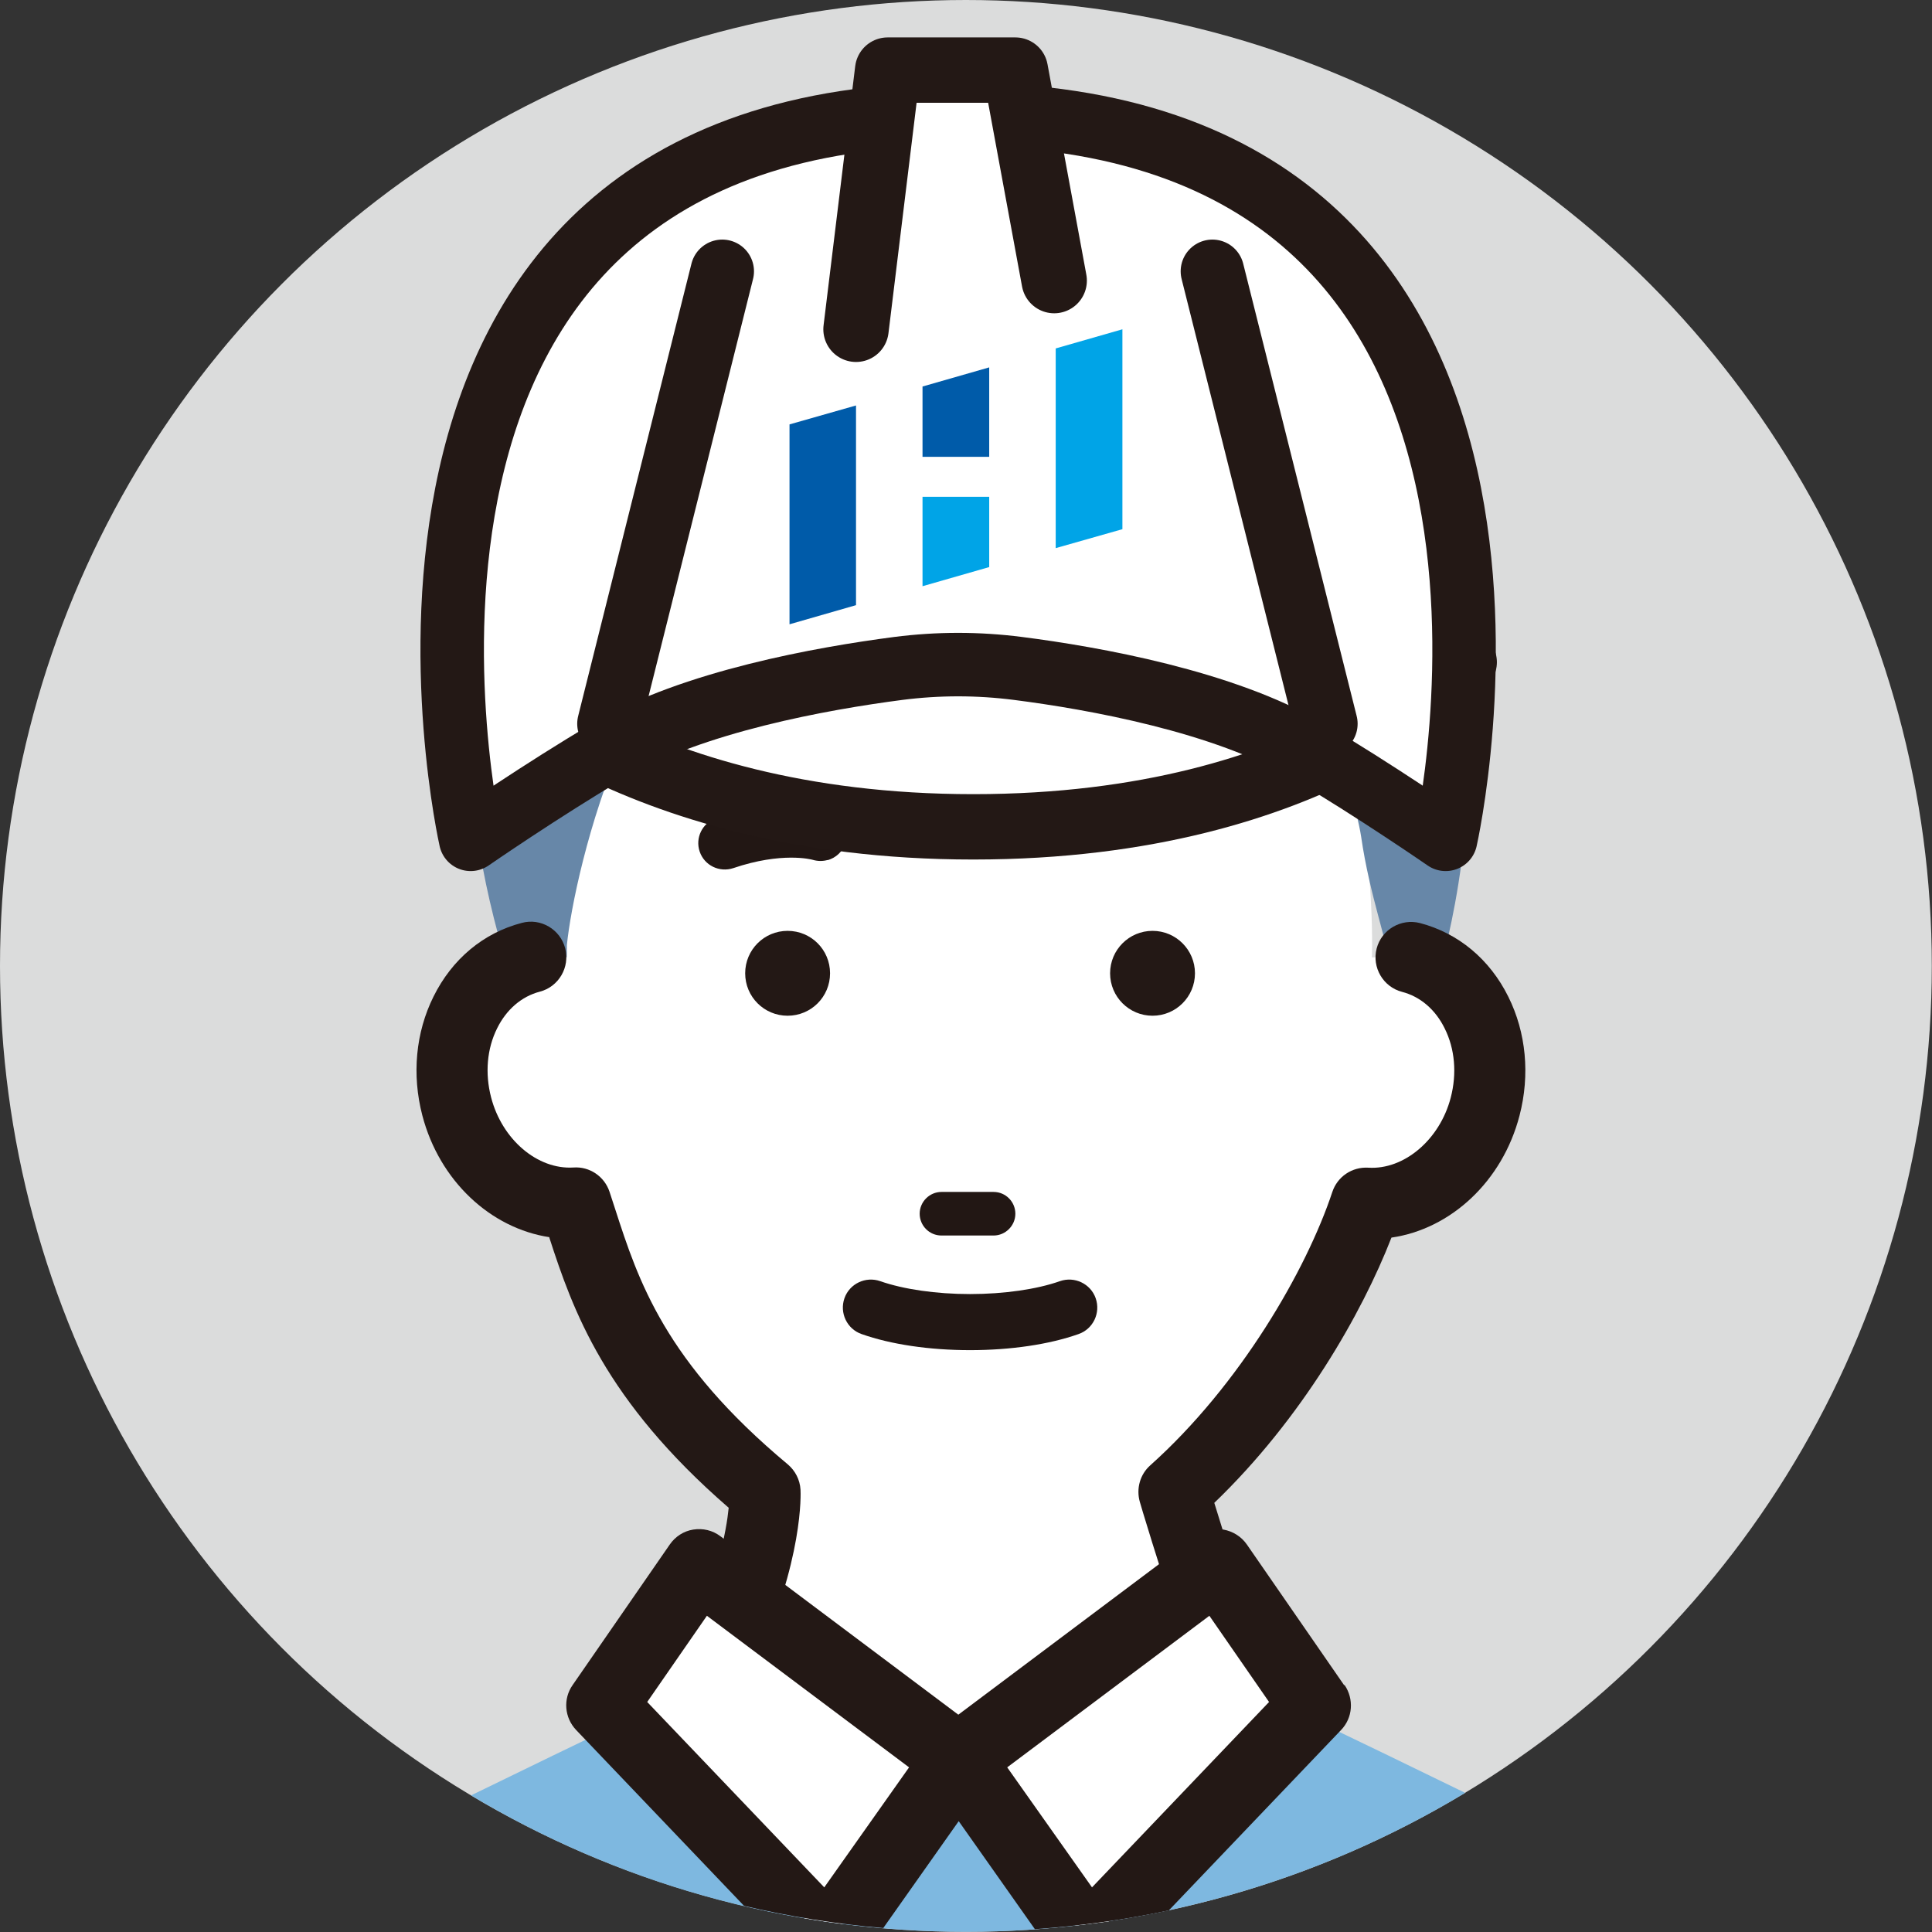 <?xml version="1.0" encoding="UTF-8"?><svg id="_レイヤー_2" xmlns="http://www.w3.org/2000/svg" viewBox="0 0 101.97 101.97"><rect x="0" y="0" width="101.97" height="101.97" fill="#333333" stroke="none"/><defs><style>.cls-1{fill:#7eb8e0;}.cls-2,.cls-3,.cls-4{fill:#fff;}.cls-2,.cls-4,.cls-5,.cls-6{stroke:#231815;stroke-linecap:round;}.cls-2,.cls-5{stroke-width:3.35px;}.cls-2,.cls-5,.cls-6{stroke-linejoin:round;}.cls-7{fill:#231815;}.cls-8{fill:#221714;}.cls-9{fill:#6787a8;}.cls-10{fill:#005ba9;}.cls-11{fill:#dbdcdc;}.cls-4{stroke-miterlimit:10;}.cls-4,.cls-6{stroke-width:3.45px;}.cls-5,.cls-6{fill:none;}.cls-12{fill:#00a4e7;}</style></defs><g id="_レイヤー_1-2"><circle class="cls-11" cx="50.98" cy="50.98" r="50.98"/><path class="cls-3" d="M29.14,49.88c.66,10.7,9.69,19.4,21.64,19.4s21.64-8.69,21.64-19.4-4.22-26.37-16.17-26.37-28.36,6.22-27.12,26.37Z"/><path class="cls-9" d="M41.7,30.17c-8.09,1.18-11.41,15.98-11.78,19.71,0,0,.11,9.93-3.62-.52-5.29-19.65,5.04-25.97,10.17-27.85,1.31-.48,2.49-1.3,3.32-2.42.41-.55.98-1.09,1.62-1.6,2.57-2.04,5.8-3.3,9.08-3.16,36.22,1.47,25.56,36.61,25.56,36.61-1.99,3.48-2.53,3.42-2.72.06-.07-1.27-1.03-3.66-1.49-6.84,0,0-.87-6.25-5.97-11.13-2.06-1.98-4.82-3.06-7.68-3.05-5.73.02-14.57-.09-16.49.19Z"/><path class="cls-3" d="M64.7,87.25c-1.72-4.98-2.75-8.51-2.75-8.51,5.29-4.73,8.79-11.18,10.14-15.24,2.77.17,5.46-1.93,6.28-5.1.46-1.77.26-3.53-.45-4.96-.71-1.42-1.92-2.5-3.46-2.91H28c-1.54.4-2.75,1.48-3.46,2.91-.71,1.42-.91,3.19-.45,4.96.83,3.17,3.52,5.27,6.28,5.1,1.35,4.06,2.53,9.02,9.99,15.24,0,0,.18,3.14-2.24,8.38l12.44,5.74,14.13-5.62Z"/><path class="cls-7" d="M66.55,86.86c-1.16-3.36-2.02-6.1-2.46-7.54,4.62-4.44,7.79-9.99,9.35-14,3.13-.45,5.86-2.97,6.76-6.44.56-2.15.35-4.38-.59-6.27-.98-1.98-2.64-3.36-4.66-3.89-1-.26-2.03.34-2.29,1.34-.26,1,.34,2.03,1.34,2.29.96.25,1.76.93,2.25,1.93.54,1.08.65,2.38.32,3.65-.58,2.23-2.47,3.82-4.35,3.7-.86-.05-1.63.47-1.9,1.28-1.37,4.13-4.88,10.2-9.61,14.43-.54.48-.75,1.23-.55,1.93.01.04.92,3.15,2.43,7.59h3.97Z"/><path class="cls-7" d="M28.99,65.31c1.25,3.86,2.92,8.59,9.47,14.27-.12,1.21-.59,3.86-2.4,7.52h3.76v.85c2.61-5.64,2.44-9.17,2.43-9.33-.03-.52-.28-1-.67-1.33-6.5-5.42-7.89-9.7-9.11-13.47-.1-.31-.2-.62-.3-.92-.27-.81-1.05-1.34-1.9-1.28-1.9.12-3.77-1.47-4.35-3.7-.33-1.27-.22-2.57.32-3.65.49-.99,1.29-1.68,2.25-1.93,1-.26,1.6-1.29,1.34-2.29-.26-1-1.29-1.61-2.29-1.34-2.03.53-3.68,1.91-4.66,3.89-.94,1.89-1.15,4.12-.59,6.27.9,3.45,3.6,5.96,6.72,6.43Z"/><path class="cls-7" d="M43.81,51.37c0,1.24-1,2.24-2.24,2.24s-2.24-1-2.24-2.24,1-2.24,2.24-2.24,2.24,1,2.24,2.24Z"/><circle class="cls-7" cx="60.83" cy="51.37" r="2.24"/><path class="cls-8" d="M52.44,65.21h-2.75c-.64,0-1.15-.52-1.15-1.15s.52-1.15,1.15-1.15h2.75c.64,0,1.15.52,1.15,1.15s-.52,1.15-1.15,1.15Z"/><path class="cls-8" d="M51.2,71.26c-2.14,0-4.18-.3-5.73-.85-.77-.27-1.17-1.12-.9-1.89.27-.77,1.12-1.17,1.89-.9,1.23.43,2.95.68,4.74.68s3.52-.25,4.74-.68c.77-.27,1.62.13,1.89.9.27.77-.13,1.62-.9,1.89-1.55.55-3.59.85-5.73.85Z"/><path class="cls-8" d="M43.68,45.39c-.25.07-.52.07-.79-.01-.07-.02-1.63-.43-4.19.44-.73.24-1.52-.14-1.77-.87-.25-.73.14-1.52.87-1.77,3.5-1.18,5.7-.53,5.94-.45.73.24,1.13,1.03.89,1.76-.15.46-.52.79-.95.91Z"/><path class="cls-4" d="M77.28,34.95s-7.46,8.69-25.91,8.69-26.53-8.76-26.53-8.76"/><path class="cls-2" d="M50.57,6.03c34.4,0,25.73,38.27,25.73,38.27,0,0-3.76-2.6-7.29-4.68-4.42-2.6-11.29-3.83-15.28-4.34-2.11-.27-4.21-.27-6.32,0-3.99.52-10.86,1.74-15.28,4.34-3.53,2.08-7.29,4.68-7.29,4.68,0,0-8.67-38.27,25.73-38.27Z"/><path class="cls-3" d="M54.29,5.62c-.16-1.1-1.11-1.92-2.22-1.92h-3c-1.11,0-2.06.82-2.22,1.92l-3.19,21.81,6.91-.47,6.91.47-3.19-21.81Z"/><polygon class="cls-10" points="52.21 24.11 52.21 19.39 48.69 20.4 48.69 24.11 52.21 24.11"/><polygon class="cls-12" points="48.69 26.22 48.69 30.94 52.21 29.93 52.21 26.22 48.69 26.22"/><polygon class="cls-10" points="45.18 26.22 45.18 24.11 45.18 21.4 41.67 22.4 41.67 24.11 41.67 26.22 41.67 32.95 45.18 31.94 45.18 26.22"/><polygon class="cls-12" points="59.24 24.11 59.24 17.38 55.72 18.39 55.72 24.11 55.72 26.22 55.72 28.93 59.24 27.93 59.24 26.22 59.24 24.11"/><polyline class="cls-6" points="45.18 17.38 46.85 3.7 53.59 3.7 55.64 14.81"/><path class="cls-1" d="M77.34,94.63c-6.02-2.94-10.94-5.27-10.94-5.27-.26-.72-.5-1.42-.73-2.1l-15.14,6.02-13.34-6.16c-.33.71-.69,1.45-1.12,2.23,0,0-5.07,2.41-11.21,5.41,7.64,4.57,16.57,7.2,26.12,7.2s18.67-2.68,26.36-7.34Z"/><line class="cls-5" x1="38.12" y1="14.32" x2="32.14" y2="38.2"/><line class="cls-5" x1="63.99" y1="14.32" x2="69.98" y2="38.2"/><path class="cls-3" d="M36.88,82.6l-5.13,7.42,10.72,11.23c.66.11,1.32.21,1.99.29l6.12-8.67-13.69-10.27Z"/><path class="cls-3" d="M64.26,82.6l-13.69,10.27,6.19,8.76c.59-.07,1.18-.14,1.77-.22l10.87-11.39-5.13-7.42Z"/><path class="cls-7" d="M70.94,88.94l-5.13-7.42c-.29-.42-.74-.7-1.24-.79-.5-.08-1.02.05-1.43.35l-12.56,9.42-12.56-9.42c-.41-.31-.92-.43-1.43-.35s-.95.37-1.24.79l-5.13,7.42c-.51.73-.43,1.72.19,2.37l8.86,9.28c2.39.56,4.84.96,7.35,1.17l3.98-5.64,4.02,5.7c2.41-.17,4.77-.5,7.07-.99l9.09-9.52c.62-.64.69-1.63.19-2.37ZM43.51,99.62l-9.35-9.79,3.15-4.55,10.67,8-4.48,6.34ZM57.64,99.62l-4.48-6.34,10.67-8,3.15,4.55-9.35,9.79Z"/></g></svg>